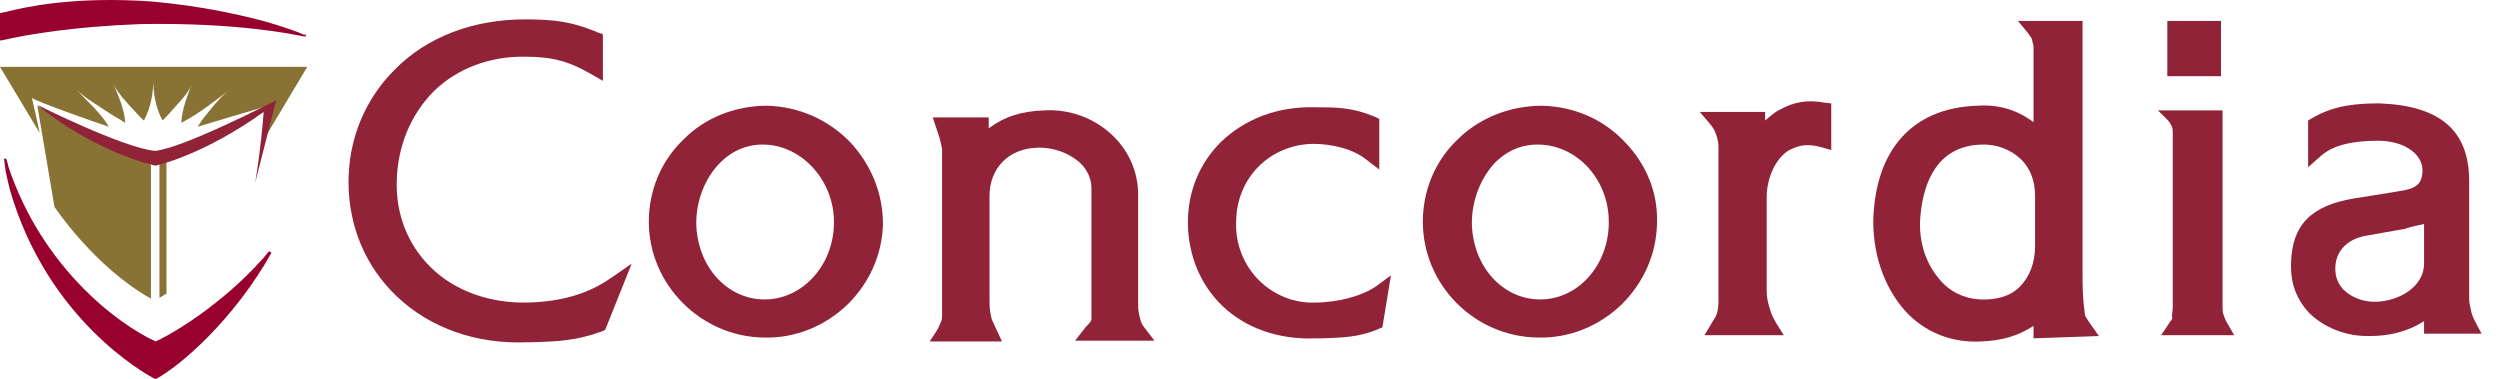 <svg width="132" height="20" viewBox="0 0 132 20" fill="none" xmlns="http://www.w3.org/2000/svg">
<path d="M32.285 14.66C31.053 15.523 29.615 15.934 27.849 15.975C25.836 16.016 23.988 15.358 22.714 14.085C21.523 12.894 20.907 11.333 20.948 9.567C20.989 7.719 21.688 6.035 22.92 4.802C24.152 3.611 25.877 2.954 27.767 2.995C29.163 2.995 30.067 3.241 31.258 3.94L31.833 4.268V1.804L31.587 1.722C30.231 1.147 29.286 1.023 27.726 1.023C25.015 1.023 22.55 1.927 20.825 3.693C19.264 5.254 18.402 7.349 18.402 9.608C18.402 11.949 19.305 14.085 20.948 15.646C22.714 17.33 25.179 18.193 27.89 18.07H28.095C29.492 18.028 30.436 17.987 31.792 17.494L31.956 17.412L33.353 13.921L32.285 14.66Z" fill="#912338"/>
<path d="M44.895 7.513C43.745 6.322 42.184 5.624 40.5 5.583C38.857 5.583 37.214 6.199 36.064 7.39C34.873 8.54 34.257 10.101 34.257 11.703C34.257 15.03 37.008 17.782 40.336 17.823C42.02 17.864 43.581 17.207 44.772 16.057C45.922 14.907 46.579 13.428 46.62 11.826C46.62 10.224 46.004 8.704 44.895 7.513ZM40.377 15.81C38.364 15.81 36.803 14.044 36.762 11.785C36.762 10.594 37.214 9.403 38.035 8.581C38.693 7.924 39.514 7.595 40.418 7.636C42.389 7.719 44.032 9.567 44.032 11.703V11.826C43.991 14.044 42.348 15.81 40.377 15.81Z" fill="#912338"/>
<path d="M72.662 15.112C71.963 15.605 70.69 15.975 69.417 15.975C68.308 16.016 67.24 15.564 66.459 14.784C65.679 14.003 65.227 12.894 65.268 11.744C65.268 9.403 67.034 7.636 69.335 7.595C70.361 7.595 71.47 7.883 72.128 8.417L72.826 8.951V6.281L72.579 6.158C71.388 5.665 70.567 5.665 69.458 5.665H69.335C67.445 5.624 65.72 6.281 64.447 7.513C63.338 8.622 62.721 10.101 62.721 11.744C62.721 11.785 62.721 11.826 62.721 11.867C62.763 13.51 63.379 15.03 64.529 16.139C65.761 17.33 67.527 17.946 69.458 17.864H69.827C70.854 17.823 71.717 17.823 72.785 17.371L72.867 17.33L72.99 17.289L73.442 14.537L72.662 15.112Z" fill="#912338"/>
<path d="M85.806 7.513C84.656 6.281 83.095 5.624 81.41 5.583C79.767 5.583 78.124 6.199 76.933 7.39C75.742 8.54 75.126 10.101 75.126 11.703C75.126 15.03 77.837 17.782 81.205 17.823C82.889 17.864 84.45 17.207 85.641 16.057C86.791 14.907 87.449 13.428 87.49 11.826C87.49 11.785 87.49 11.744 87.49 11.703C87.531 10.142 86.915 8.663 85.806 7.513ZM81.328 15.81C79.316 15.81 77.755 14.044 77.714 11.785C77.714 10.594 78.166 9.403 78.946 8.581C79.603 7.924 80.425 7.595 81.328 7.636C83.341 7.719 84.943 9.526 84.943 11.703V11.826C84.902 14.044 83.3 15.81 81.328 15.81Z" fill="#912338"/>
<path d="M131.029 17.618L130.7 17.002C130.577 16.755 130.495 16.591 130.454 16.303C130.372 16.016 130.372 15.851 130.372 15.564V9.567C130.372 6.897 128.852 5.583 125.648 5.459C124.457 5.459 123.266 5.542 122.075 6.24L121.869 6.363V8.828L122.568 8.211C123.184 7.678 124.17 7.431 125.566 7.431C126.88 7.431 127.907 8.088 127.907 8.992C127.907 9.772 127.497 9.978 126.634 10.101C126.634 10.101 126.429 10.142 124.334 10.471C122.034 10.84 121.007 11.867 120.966 13.921C120.966 14.003 120.966 14.044 120.966 14.126C120.966 15.03 121.294 15.851 121.91 16.509C122.691 17.289 123.882 17.782 125.155 17.741C126.018 17.741 127.004 17.577 127.99 16.96C127.99 17.166 127.99 17.618 127.99 17.618H131.029ZM127.99 11.826C127.99 12.319 127.99 13.921 127.99 13.921C127.99 15.153 126.634 15.934 125.361 15.934C124.745 15.934 124.128 15.687 123.718 15.276C123.43 14.948 123.307 14.619 123.307 14.208V14.085C123.348 13.223 123.964 12.607 124.95 12.442L127.045 12.072C127.045 12.031 127.62 11.908 127.99 11.826Z" fill="#912338"/>
<path d="M57.341 17.248L56.766 17.987H60.955L60.421 17.289C60.298 17.125 60.257 17.043 60.216 16.878C60.093 16.468 60.093 16.303 60.093 15.934V10.265C60.093 9.074 59.6 7.965 58.737 7.144C57.792 6.24 56.478 5.747 55.123 5.829C53.931 5.87 53.028 6.158 52.206 6.774C52.206 6.61 52.206 6.199 52.206 6.199H51.96H49.249L49.618 7.308C49.618 7.349 49.618 7.39 49.66 7.472L49.742 7.883V16.632C49.742 16.755 49.742 16.837 49.701 16.96L49.536 17.33L49.331 17.659L49.085 18.028H52.904L52.371 16.878C52.288 16.55 52.247 16.344 52.247 15.893V10.347C52.247 8.869 53.274 7.842 54.753 7.801C55.615 7.76 56.478 8.088 57.053 8.622C57.423 8.992 57.628 9.444 57.628 9.937V15.934V16.262V16.878C57.587 17.002 57.505 17.084 57.341 17.248Z" fill="#912338"/>
<path d="M96.321 5.418C95.458 5.254 94.719 5.377 93.98 5.788C93.651 5.952 93.445 6.158 93.199 6.363C93.199 6.281 93.199 5.911 93.199 5.911H89.749L90.242 6.486C90.447 6.733 90.529 6.856 90.611 7.102C90.694 7.349 90.734 7.513 90.734 7.76V15.605V15.769C90.734 16.057 90.734 16.262 90.652 16.55C90.611 16.673 90.57 16.755 90.488 16.878L89.995 17.7H90.776H94.185L93.774 17.043C93.61 16.755 93.528 16.591 93.445 16.303C93.322 15.893 93.281 15.687 93.281 15.276V10.43C93.281 9.362 93.774 8.335 94.472 7.924C95.047 7.636 95.458 7.595 96.115 7.76L96.69 7.924V5.459L96.321 5.418Z" fill="#912338"/>
<path d="M117.269 1.106H114.435V4.022H117.269V1.106ZM114.599 16.96L114.106 17.7H117.967L117.515 16.919L117.392 16.591C117.351 16.427 117.351 16.344 117.351 16.098V5.829H113.942L114.435 6.322C114.558 6.445 114.599 6.527 114.681 6.692C114.722 6.815 114.722 6.938 114.722 7.102V7.308V16.098V16.262L114.681 16.673C114.722 16.796 114.681 16.878 114.599 16.96Z" fill="#912338"/>
<path d="M110.82 17.741L110.245 16.919C110.163 16.755 110.081 16.714 110.081 16.591C109.958 15.687 109.958 15.153 109.958 14.208V1.106H106.548L107.123 1.804C107.123 1.804 107.247 2.009 107.288 2.05V2.091L107.37 2.42C107.37 2.42 107.37 5.049 107.37 6.445C106.466 5.788 105.522 5.501 104.371 5.583C100.962 5.706 98.991 7.924 98.908 11.703C98.908 13.633 99.607 15.441 100.798 16.632C101.825 17.618 103.139 18.111 104.618 18.028C105.686 17.987 106.548 17.741 107.37 17.207C107.37 17.412 107.37 17.864 107.37 17.864L110.82 17.741ZM107.452 10.347V12.976C107.452 13.88 107.165 14.619 106.631 15.153C106.138 15.646 105.398 15.851 104.536 15.81C103.714 15.769 102.934 15.4 102.4 14.742C101.619 13.839 101.25 12.565 101.414 11.251C101.578 9.649 102.277 7.719 104.577 7.636C105.398 7.595 106.138 7.883 106.672 8.376C107.206 8.869 107.452 9.567 107.452 10.347Z" fill="#912338"/>
<path d="M0 3.529L2.095 7.02C1.972 6.404 1.684 5.172 1.684 5.172C1.972 5.377 5.093 6.486 5.75 6.692C5.34 5.993 4.641 5.377 4.025 4.72C4.477 5.172 5.258 5.624 5.874 6.035C6.12 6.199 6.367 6.322 6.613 6.486C6.572 5.747 6.243 5.049 5.956 4.35C6.161 4.884 6.736 5.459 7.188 5.952C7.311 6.076 7.435 6.24 7.599 6.363C7.969 5.665 8.092 4.926 8.092 4.227C8.092 4.884 8.215 5.706 8.585 6.363C8.749 6.199 8.913 6.035 9.078 5.829C9.488 5.377 10.022 4.843 10.187 4.309C9.899 5.008 9.612 5.747 9.57 6.486C10.597 5.952 11.378 5.295 12.158 4.72C11.542 5.172 11.09 5.829 10.68 6.322C10.597 6.445 10.515 6.569 10.433 6.692C11.09 6.486 14.171 5.583 14.171 5.583L9.242 7.965L14.171 5.706L13.883 7.144L13.966 7.308L16.225 3.529H0Z" fill="#897334"/>
<path d="M16.06 1.845C15.773 1.681 14.746 1.352 14.048 1.147C12.815 0.818 10.762 0.325 8.01 0.079C3.943 -0.209 1.355 0.366 0.37 0.613C0.246 0.654 0.123 0.654 0.041 0.695H0V2.132H0.082C1.52 1.804 3.984 1.393 7.476 1.27C12.528 1.188 15.444 1.804 16.06 1.927H16.101H16.142V1.804L16.06 1.845Z" fill="#98002E"/>
<path d="M14.212 13.264C12.24 15.646 9.488 17.453 8.215 18.028C6.161 17.084 2.218 14.085 0.452 8.828C0.411 8.663 0.37 8.499 0.329 8.376H0.205C0.246 8.54 0.246 8.745 0.288 8.91V8.992C0.37 9.403 0.452 9.731 0.534 10.06C2.506 16.837 7.599 19.712 8.174 20H8.215H8.256C9.529 19.302 12.322 16.919 14.335 13.346L14.212 13.264Z" fill="#98002E"/>
<path d="M1.972 5.583L2.875 10.922C2.875 10.922 4.97 14.085 7.969 15.769V8.704L1.972 5.583Z" fill="#897334"/>
<path d="M8.42 8.499V15.728C8.502 15.687 8.544 15.646 8.626 15.605C8.667 15.564 8.708 15.523 8.79 15.523V8.417L8.42 8.499Z" fill="#897334"/>
<path d="M14.582 5.295C14.582 5.295 9.653 7.842 8.174 7.965C6.49 7.801 1.972 5.542 1.972 5.542C4.888 7.965 8.092 8.745 8.215 8.745C8.215 8.745 10.638 8.253 13.924 5.911C13.883 6.404 13.76 7.924 13.473 9.649L14.582 5.295Z" fill="#912338"/>
</svg>
